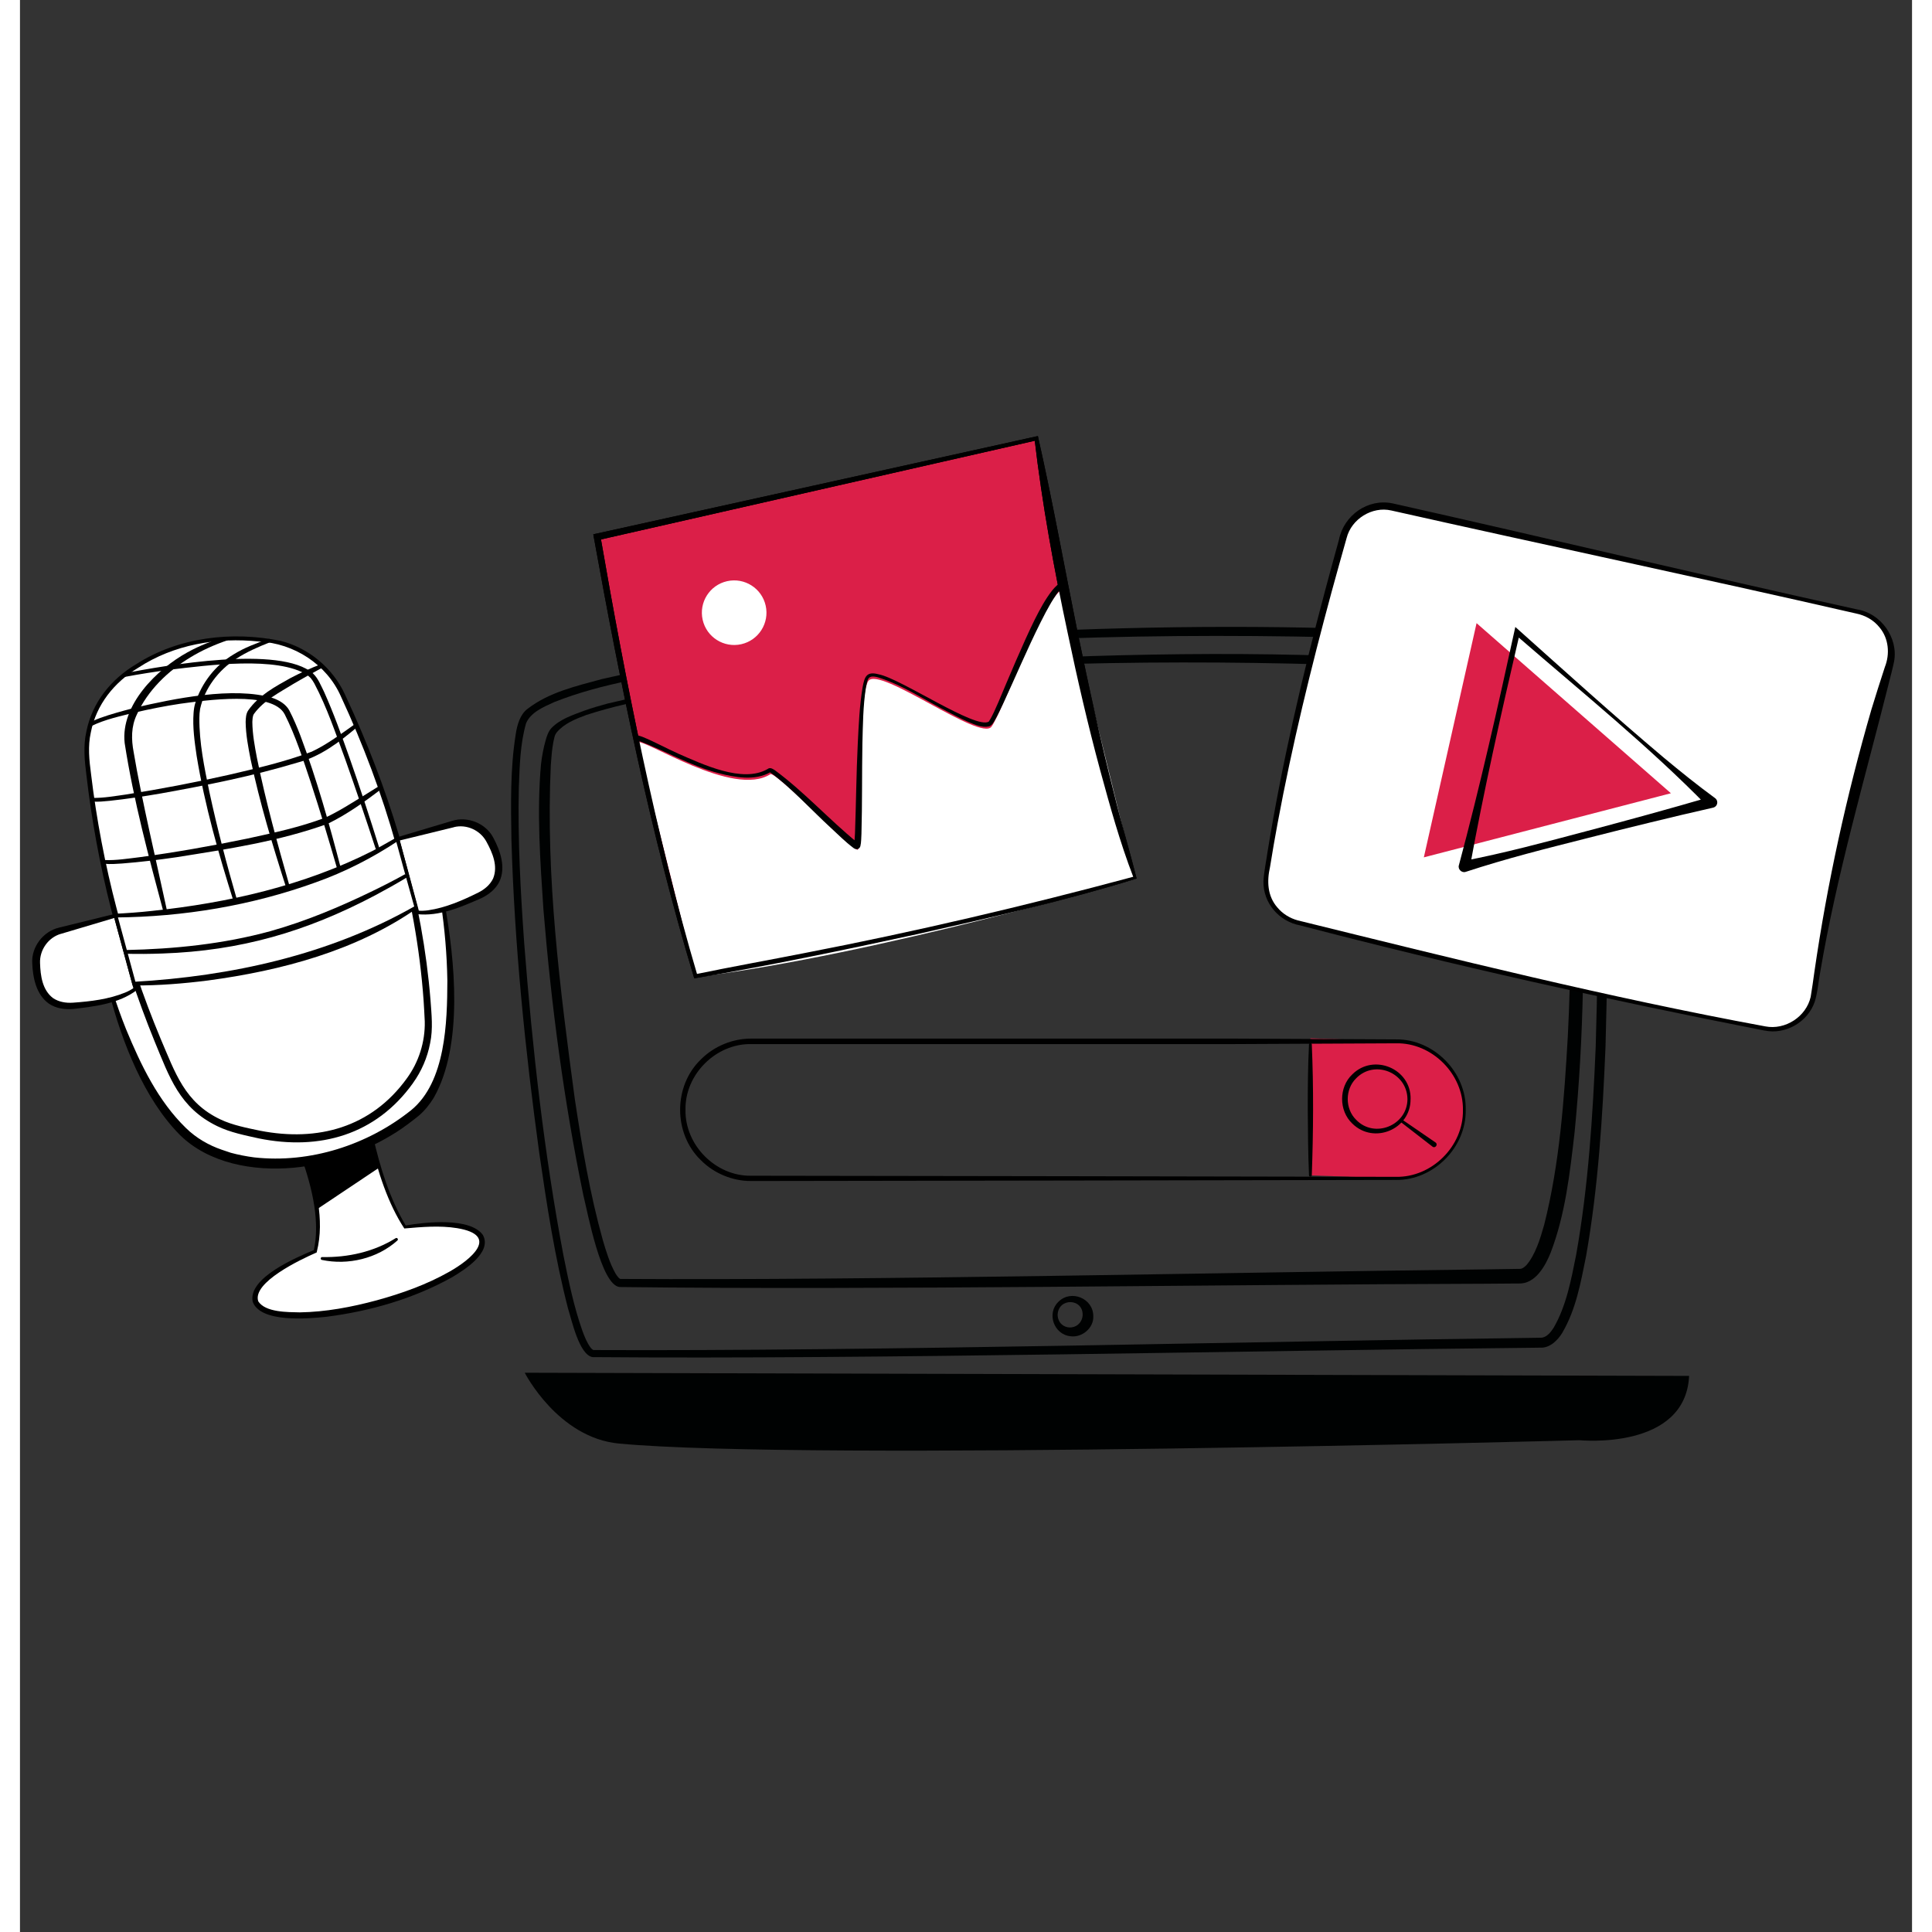 <svg xmlns="http://www.w3.org/2000/svg" xmlns:xlink="http://www.w3.org/1999/xlink" width="500" zoomAndPan="magnify" viewBox="0 0 375.12 383.04" height="500" preserveAspectRatio="xMidYMid meet" version="1.2"><rect x="0" y="0" width="375.12" height="383.04" fill="#333333" stroke="none"/><defs><clipPath id="b16e98a4f5"><path d="M 100 272 L 331 272 L 331 287.699 L 100 287.699 Z M 100 272 "/></clipPath><clipPath id="e1d2675f0d"><path d="M 114 86.453 L 222 86.453 L 222 194 L 114 194 Z M 114 86.453 "/></clipPath><clipPath id="393c101931"><path d="M 113 86.453 L 222 86.453 L 222 194 L 113 194 Z M 113 86.453 "/></clipPath><clipPath id="ac502b5000"><path d="M 113 86.453 L 222 86.453 L 222 194 L 113 194 Z M 113 86.453 "/></clipPath><clipPath id="fdf34f96f7"><path d="M 246 100 L 371.957 100 L 371.957 205 L 246 205 Z M 246 100 "/></clipPath><clipPath id="34b2d72c36"><path d="M 246 99 L 371.957 99 L 371.957 205 L 246 205 Z M 246 99 "/></clipPath><clipPath id="270abf65c0"><path d="M 2.383 181 L 24 181 L 24 201 L 2.383 201 Z M 2.383 181 "/></clipPath></defs><g id="bfd82a4c93"><path style=" stroke:none;fill-rule:nonzero;fill:#000202;fill-opacity:1;" d="M 113.555 269.07 C 110.852 268.664 109.371 261.629 108.645 259.379 C 106.039 249.273 104.457 238.953 102.961 228.645 C 100.133 208.02 98.039 187.277 97.434 166.457 C 97.332 159.477 97.176 152.512 98.289 145.562 C 98.562 143.754 99.137 141.637 100.645 140.527 C 104.926 137.219 110.285 136.035 115.344 134.641 C 135.664 129.902 156.52 128.164 177.262 126.551 C 204.949 124.641 232.711 123.812 260.461 124.555 C 270.871 124.875 281.301 125.387 291.652 126.707 C 296.859 127.48 302.184 128.117 307.07 130.352 C 308.105 130.824 309.328 131.676 309.918 132.824 C 310.996 135.059 311.473 137.555 311.934 139.938 C 315.324 162.301 314.949 185.035 314.348 207.574 C 313.77 221.473 312.91 235.359 310.488 249.086 C 309.445 254.262 308.504 259.605 305.766 264.266 C 304.887 265.707 303.312 267.309 301.387 267.188 L 300.742 267.199 C 244.543 267.746 169.402 269.531 113.547 269.062 Z M 113.695 267.66 C 169.34 267.918 244.723 265.934 300.711 265.23 L 301.359 265.219 C 301.543 265.211 301.695 265.219 301.855 265.188 C 302.836 264.965 303.496 264.109 304.09 263.203 C 306.598 258.848 307.551 253.672 308.539 248.734 C 310.945 235.152 311.824 221.293 312.406 207.508 C 313.023 185.117 313.422 162.465 310.09 140.273 C 309.652 137.996 309.23 135.738 308.254 133.668 C 307.879 132.883 307.086 132.488 306.234 132.008 C 301.629 129.918 296.422 129.27 291.41 128.527 C 281.129 127.203 270.762 126.691 260.402 126.344 C 218.918 125.391 177.223 126.891 136.07 132.348 C 125.895 133.926 115.512 135.406 105.918 139.199 C 103.781 140.168 101.273 141.219 100.34 143.391 C 99.172 147.473 99.074 151.789 98.906 156.055 C 98.672 166.422 99.242 176.793 99.98 187.137 C 101.586 207.824 103.898 228.512 107.75 248.906 C 108.77 253.961 109.805 259.055 111.527 263.906 C 111.953 265.055 112.422 266.227 113.137 267.188 C 113.352 267.469 113.641 267.66 113.695 267.652 Z M 113.695 267.66 "/><path style=" stroke:none;fill-rule:nonzero;fill:#000202;fill-opacity:1;" d="M 118.891 255.168 C 115.188 254.809 112.559 240.367 111.703 237.004 C 107.836 218.289 105.34 199.328 103.777 180.281 C 103.152 170.738 102.438 161.125 103.297 151.551 C 103.48 149.945 103.77 148.34 104.227 146.746 C 104.461 145.91 104.773 144.973 105.387 144.332 C 107.172 142.496 109.656 141.75 111.93 140.879 C 113.449 140.348 114.98 139.891 116.52 139.48 C 138.195 134.25 160.598 132.91 182.766 131.367 C 214.512 129.625 246.379 128.82 278.137 130.906 C 284.633 131.52 299.516 132.371 304.246 136.23 C 304.992 136.934 305.355 137.801 305.695 138.684 C 306.289 140.273 306.664 141.855 306.996 143.445 C 308.539 151.309 309.051 159.336 309.484 167.293 C 310.332 186.41 310.09 205.57 308.207 224.625 C 307.277 232.621 306.391 240.73 303.484 248.332 C 302.457 250.883 300.488 254.613 297.09 254.469 L 296.496 254.469 C 296.133 254.477 291.113 254.512 290.535 254.516 C 239.004 254.656 170.102 255.793 118.883 255.168 Z M 119.047 253.562 C 170.062 253.879 239.172 252.258 290.508 251.668 C 290.621 251.656 296.227 251.586 296.461 251.578 L 297.055 251.566 L 297.355 251.566 C 297.832 251.566 298.152 251.312 298.66 250.836 C 300.441 248.773 301.41 245.582 302.18 242.863 C 305.262 230.723 306.156 217.93 306.879 205.406 C 307.508 192.758 307.613 180.062 307.109 167.41 C 306.746 159.52 306.301 151.625 304.852 143.883 C 304.461 142 304.062 140.152 303.258 138.461 C 303.078 138.102 303.004 138.016 302.797 137.801 C 301.121 136.492 298.816 135.941 296.699 135.398 C 293.668 134.684 290.543 134.203 287.418 133.801 C 277.992 132.621 268.492 132.105 258.992 131.742 C 220.941 130.641 182.738 131.742 144.875 135.734 C 133.902 137.098 122.781 138.332 112.234 141.77 C 110.121 142.555 107.848 143.473 106.422 145.203 C 105.957 145.766 105.914 146.457 105.746 147.133 C 105.461 148.629 105.352 150.188 105.242 151.742 C 104.219 173.867 107.055 196.047 110.012 217.953 C 111.434 227.34 113.004 236.738 115.559 245.875 C 116.215 248.102 116.898 250.359 118.004 252.367 C 118.184 252.68 118.387 252.98 118.59 253.215 C 118.785 253.457 119.027 253.586 119.047 253.574 Z M 119.047 253.562 "/><g clip-rule="nonzero" clip-path="url(#b16e98a4f5)"><path style=" stroke:none;fill-rule:nonzero;fill:#000202;fill-opacity:1;" d="M 100.074 272.16 C 100.074 272.16 106.641 285.066 118.777 286.203 C 156.281 289.711 309.211 285.539 309.211 285.539 C 309.211 285.539 330.199 287.629 330.926 272.789 Z M 100.074 272.16 "/></g><path style=" stroke:none;fill-rule:nonzero;fill:#000202;fill-opacity:1;" d="M 212.797 260.949 C 212.918 263.277 210.574 265.219 208.34 264.93 C 204.973 264.641 203.473 260.348 205.918 258.062 C 208.387 255.617 212.805 257.398 212.797 260.949 Z M 210.68 260.875 C 210.922 257.375 205.84 257.184 205.723 260.707 C 205.875 263.934 210.27 264.031 210.68 260.875 Z M 210.68 260.875 "/><g clip-rule="nonzero" clip-path="url(#e1d2675f0d)"><path style=" stroke:none;fill-rule:nonzero;fill:#db1f48;fill-opacity:1;" d="M 221.051 174.004 C 195.148 181.449 165.426 187.75 133.957 193.531 C 126.379 168.375 120.078 138.582 114.43 106.438 L 201.523 86.91 C 207.098 119.715 213.305 149.957 221.051 174.004 Z M 221.051 174.004 "/></g><g clip-rule="nonzero" clip-path="url(#393c101931)"><path style=" stroke:none;fill-rule:nonzero;fill:#000000;fill-opacity:1;" d="M 221.391 174.184 C 207.098 178.602 192.41 181.93 177.828 185.219 C 163.52 188.32 148.477 191.465 134.027 193.91 L 133.684 193.969 L 133.586 193.645 C 124.988 165.113 119.074 135.855 113.777 106.559 L 113.668 105.934 L 114.285 105.797 L 201.438 86.535 L 201.812 86.453 L 201.898 86.848 C 204.707 99.242 207.113 112.652 209.641 125.129 C 211.887 136.051 214.258 146.949 217.023 157.75 C 218.309 163.066 220.062 168.883 221.391 174.184 Z M 220.711 173.828 C 218.07 166.977 216.102 159.809 214.168 152.73 C 211.73 143.73 209.641 134.648 207.727 125.527 C 205.008 112.773 202.652 99.941 201.145 86.98 L 201.605 87.293 L 114.574 107.09 L 115.082 106.332 C 117.617 120.988 120.355 135.617 123.473 150.16 C 126.598 164.703 130.098 179.168 134.324 193.426 L 133.887 193.16 C 140.137 191.852 149.418 190.168 155.793 188.906 C 177.598 184.688 199.262 179.602 220.711 173.832 Z M 220.711 173.828 "/></g><path style=" stroke:none;fill-rule:nonzero;fill:#ffffff;fill-opacity:1;" d="M 134.004 193.727 L 122.324 147.121 C 123.797 146.383 141.422 158.223 148.773 153.496 C 149.785 152.852 165.305 168.664 166.082 168.484 C 166.863 168.312 166.004 137.945 168.215 134.988 C 170.422 132.031 190.395 147.035 192.609 144.078 C 194.812 141.121 203.152 117.922 206.969 116.66 L 221.102 174.195 C 221.102 174.195 170.09 189.258 134.008 193.723 Z M 134.004 193.727 "/><path style=" stroke:none;fill-rule:nonzero;fill:#000000;fill-opacity:1;" d="M 121.926 145.898 C 122.488 145.691 122.902 145.926 123.395 146.078 C 125.82 147.066 128.113 148.348 130.496 149.414 C 135.297 151.492 143.27 155.352 148.227 152.465 C 148.73 152.059 149.262 152.457 149.676 152.711 C 155.504 157.02 160.395 162.457 165.984 167.027 C 166.008 167.047 166.047 167.07 166.059 167.074 C 166.078 167.094 166.094 167.082 165.996 167.062 C 165.766 166.996 165.438 167.191 165.367 167.371 C 165.355 167.406 165.359 167.395 165.359 167.383 L 165.359 167.359 C 165.477 166.879 165.512 165.801 165.551 165.258 C 165.77 159.332 165.812 153.359 166.102 147.422 C 166.289 143.703 166.441 139.957 167.059 136.258 C 167.441 134.176 167.832 133.035 170.234 133.688 C 174.66 134.531 189.496 144.672 192.078 143.066 C 192.852 141.895 193.41 140.477 193.992 139.188 C 196.016 134.371 198.898 127.469 201.191 122.828 C 202.211 120.812 203.281 118.789 204.695 117 C 205.25 116.359 205.77 115.742 206.641 115.418 L 206.953 116.359 C 205.887 116.977 205.098 118.426 204.418 119.512 C 203.684 120.777 202.996 122.074 202.34 123.398 C 199.684 128.707 197.391 134.191 194.883 139.586 C 194.402 140.602 193.926 141.625 193.375 142.613 C 193.094 143.109 192.699 143.918 192.047 144.039 C 190.645 144.316 189.289 143.629 188.027 143.137 C 186.641 142.535 185.32 141.844 184.004 141.145 C 179.395 138.824 175.035 135.797 170.086 134.285 C 168.008 133.742 168.07 134.684 167.707 136.375 C 167.141 140.031 167.121 143.75 167.02 147.445 C 166.914 153.387 167 159.324 166.832 165.301 C 166.781 166.047 166.812 166.984 166.621 167.75 C 166.445 168.402 165.789 168.535 165.258 168.125 C 163.582 166.871 162.121 165.379 160.59 163.973 C 157.312 160.977 152.355 155.652 148.77 153.164 C 148.723 153.133 148.625 153.109 148.684 153.121 C 148.684 153.121 148.734 153.121 148.785 153.094 C 148.816 153.078 148.832 153.066 148.809 153.078 C 145.676 154.859 141.855 154.133 138.559 153.301 C 132.945 151.859 127.961 148.836 122.578 146.844 C 122.504 146.828 122.43 146.816 122.379 146.809 C 122.324 146.797 122.285 146.828 122.371 146.789 Z M 121.926 145.898 "/><path style=" stroke:none;fill-rule:nonzero;fill:#ffffff;fill-opacity:1;" d="M 147.844 120.07 C 148.621 123.523 146.449 126.949 143 127.723 C 139.547 128.496 136.121 126.324 135.348 122.879 C 134.574 119.426 136.746 116 140.191 115.227 C 143.648 114.453 147.07 116.625 147.844 120.07 Z M 147.844 120.07 "/><g clip-rule="nonzero" clip-path="url(#ac502b5000)"><path style=" stroke:none;fill-rule:nonzero;fill:#000000;fill-opacity:1;" d="M 221.391 174.184 C 207.098 178.602 192.41 181.93 177.828 185.219 C 163.52 188.32 148.477 191.465 134.027 193.91 L 133.684 193.969 L 133.586 193.645 C 124.988 165.113 119.074 135.855 113.777 106.559 L 113.668 105.934 L 114.285 105.797 L 201.438 86.535 L 201.812 86.453 L 201.898 86.848 C 204.707 99.242 207.113 112.652 209.641 125.129 C 211.887 136.051 214.258 146.949 217.023 157.75 C 218.309 163.066 220.062 168.883 221.391 174.184 Z M 220.711 173.828 C 218.07 166.977 216.102 159.809 214.168 152.73 C 211.73 143.73 209.641 134.648 207.727 125.527 C 205.008 112.773 202.652 99.941 201.145 86.98 L 201.605 87.293 L 114.574 107.09 L 115.082 106.332 C 117.617 120.988 120.355 135.617 123.473 150.16 C 126.598 164.703 130.098 179.168 134.324 193.426 L 133.887 193.16 C 140.137 191.852 149.418 190.168 155.793 188.906 C 177.598 184.688 199.262 179.602 220.711 173.832 Z M 220.711 173.828 "/></g><g clip-rule="nonzero" clip-path="url(#fdf34f96f7)"><path style=" stroke:none;fill-rule:nonzero;fill:#ffffff;fill-opacity:1;" d="M 345.953 203.902 C 317.27 198.484 285.945 191.176 253.258 182.895 C 249.121 181.848 246.438 177.836 247.078 173.617 C 250.207 152.988 255.633 130.281 262.387 106.375 C 263.582 102.129 267.898 99.57 272.199 100.535 L 364.539 121.32 C 369.199 122.371 372.016 127.129 370.688 131.719 C 363.898 155.168 358.461 177.312 355.715 196.875 C 355.055 201.574 350.621 204.781 345.953 203.898 Z M 345.953 203.902 "/></g><g clip-rule="nonzero" clip-path="url(#34b2d72c36)"><path style=" stroke:none;fill-rule:nonzero;fill:#000000;fill-opacity:1;" d="M 345.875 204.32 C 315.004 198.277 284.277 191.422 253.84 183.477 C 249.645 182.703 246.461 179.07 246.531 174.746 C 246.641 172.695 247.074 170.836 247.352 168.836 C 250.191 151.355 254.227 134.086 258.785 116.977 C 259.488 114.422 260.777 109.531 261.5 107.016 C 262.469 102.152 267.25 98.758 272.172 99.809 C 302.891 106.695 333.449 114.031 364.168 120.812 C 368.898 121.539 372.438 126.391 371.562 131.148 C 371.395 132.051 370.742 134.562 370.504 135.508 C 365.723 154.531 360.191 173.398 356.91 192.762 C 356.535 194.715 356.426 196.742 355.816 198.648 C 354.441 202.648 350.02 205.184 345.879 204.312 Z M 346.027 203.492 C 349.992 204.262 354.133 201.57 355.027 197.645 C 355.246 196.391 355.598 193.902 355.777 192.59 C 358.32 175.051 362.137 157.691 367.066 140.672 C 367.906 137.934 368.84 134.953 369.742 132.223 C 370.758 129.652 370.504 126.598 368.703 124.426 C 367.531 122.93 365.859 122 363.988 121.625 C 333.34 114.602 302.543 108.102 271.887 101.211 C 268.078 100.332 263.977 102.891 263.02 106.672 C 262.211 109.527 260.848 114.402 260.055 117.316 C 255.945 132.477 252.219 147.75 249.344 163.195 C 248.805 166.086 248.297 168.992 247.836 171.898 C 247.195 174.703 247.316 177.645 249.277 179.895 C 250.309 181.156 251.773 182.055 253.344 182.477 C 284.109 190.059 314.871 197.746 346.035 203.492 Z M 346.027 203.492 "/></g><path style=" stroke:none;fill-rule:nonzero;fill:#db1f48;fill-opacity:1;" d="M 288.785 123.547 L 278.332 169.98 L 327.316 157.27 Z M 288.785 123.547 "/><path style=" stroke:none;fill-rule:nonzero;fill:#000000;fill-opacity:1;" d="M 297.156 126.406 C 293.656 141.461 290.203 156.812 287.434 172.031 L 286.078 170.719 C 294.375 169.125 302.516 166.926 310.676 164.758 C 318.602 162.664 327.219 160.309 335.062 158.008 L 334.613 159.91 C 323.027 148.035 309.535 137.133 297.156 126.406 Z M 296.473 124.305 C 306.492 133.25 315.859 141.758 325.926 150.234 C 329.223 152.973 332.555 155.668 336.074 158.238 C 336.547 158.586 336.648 159.242 336.305 159.719 C 336.129 159.953 335.887 160.086 335.621 160.141 C 331.512 161.074 327.398 162.035 323.305 163.043 C 320.23 163.777 314.082 165.312 311.027 166.098 C 306.941 167.145 302.848 168.156 298.777 169.258 C 294.707 170.359 290.656 171.539 286.637 172.852 C 285.852 173.133 285.027 172.324 285.281 171.539 C 289.449 155.988 293.035 140.043 296.469 124.301 L 296.473 124.301 Z M 296.473 124.305 "/><path style=" stroke:none;fill-rule:nonzero;fill:#ffffff;fill-opacity:1;" d="M 76.34 243.262 C 71.035 235.145 68.457 221.293 66.348 206.457 L 48.559 211.285 C 55.16 225.328 61.027 238.977 58.551 248.09 C 50.84 251.277 45.891 255.141 46.633 257.875 C 47.629 261.551 58.492 261.793 70.902 258.426 C 83.316 255.059 92.566 249.348 91.566 245.68 C 90.82 242.941 84.598 242.109 76.332 243.262 Z M 76.34 243.262 "/><path style=" stroke:none;fill-rule:nonzero;fill:#000000;fill-opacity:1;" d="M 76.199 243.555 C 69.789 233.824 67.809 217.988 66.02 206.496 C 66.02 206.496 66.434 206.766 66.43 206.766 L 48.727 211.918 L 49.156 210.996 C 51.84 216.879 54.508 222.801 56.617 228.949 C 58.625 235.078 60.469 241.711 58.855 248.168 L 58.816 248.324 L 58.66 248.387 C 55.746 249.66 45.984 254.25 47.242 258.004 C 48.676 260.211 53.047 260.137 55.473 260.191 C 60.629 260.113 65.754 259.141 70.73 257.801 C 75.703 256.434 80.613 254.688 85.098 252.148 C 89.438 249.711 95.219 244.91 86.652 243.492 C 83.203 242.938 79.664 243.262 76.195 243.559 Z M 76.473 242.961 C 80.34 242.297 89.258 241.297 91.785 244.859 C 93.641 248.309 88.164 251.727 85.719 253.199 C 78.047 257.488 69.449 259.957 60.758 261.066 C 57.113 261.453 47.684 262.293 46.141 258.09 C 45.141 253.332 54.902 249.254 58.418 247.781 C 58.434 247.77 58.227 247.996 58.234 247.996 C 60.758 236.852 52.574 221.703 47.961 211.562 C 47.961 211.562 47.637 210.828 47.629 210.828 L 48.383 210.637 C 48.383 210.637 66.254 206.133 66.262 206.133 L 66.617 206.035 L 66.672 206.402 C 67.578 212.734 68.57 219.059 69.984 225.281 C 71.391 231.426 73.242 237.52 76.473 242.961 Z M 76.473 242.961 "/><path style=" stroke:none;fill-rule:nonzero;fill:#ffffff;fill-opacity:1;" d="M 18.074 196.875 C 18.074 196.875 24.543 221.305 36.75 227.598 C 48.957 233.898 66.961 230.203 78.496 220.5 C 89.828 210.977 83.789 178.898 83.789 178.898 L 15.023 191.781 L 18.074 196.867 Z M 18.074 196.875 "/><path style=" stroke:none;fill-rule:nonzero;fill:#000000;fill-opacity:1;" d="M 18.414 196.73 C 19.188 199.168 20.09 201.707 21.043 204.074 C 23.957 211.117 27.387 218.281 32.902 223.641 C 34.902 225.602 37.387 227.051 40.02 227.949 C 40.469 228.094 41.352 228.402 41.805 228.551 C 43.219 228.938 44.957 229.277 46.43 229.465 C 57.477 230.695 68.922 227.02 77.559 220.102 C 84.406 214.496 84.707 202.703 84.734 194.426 C 84.652 189.262 84.203 184.082 83.438 178.973 C 83.43 178.961 83.863 179.262 83.863 179.262 L 15.098 192.145 L 15.348 191.598 L 18.418 196.73 Z M 17.738 197.02 L 14.711 191.977 L 14.441 191.527 L 14.953 191.43 L 83.719 178.543 L 84.078 178.477 C 84.078 178.477 84.141 178.832 84.145 178.84 C 86.23 190.297 87.957 207.164 82.055 217.613 C 81.254 218.926 80.27 220.164 79.082 221.188 C 77.742 222.273 76.129 223.492 74.668 224.434 C 68.531 228.336 61.426 230.867 54.168 231.52 C 46.332 232.23 37.402 230.684 31.645 224.953 C 24.582 217.793 20.246 206.613 17.738 197.012 Z M 17.738 197.02 "/><path style=" stroke:none;fill-rule:nonzero;fill:#ffffff;fill-opacity:1;" d="M 77.273 214.316 C 69.57 224.832 58.07 228.332 42.168 223.66 C 36.922 222.117 32.645 218.305 30.375 213.328 C 21.289 193.438 15.605 172.625 13.32 150.895 C 12.633 144.34 15.398 137.895 20.621 133.867 C 28.762 127.59 38.438 125.57 49.367 127.02 C 55.723 127.863 61.234 131.898 63.949 137.707 C 74.289 159.84 79.871 181.234 80.945 201.938 C 81.176 206.363 79.895 210.734 77.273 214.309 Z M 77.273 214.316 "/><path style=" stroke:none;fill-rule:nonzero;fill:#000000;fill-opacity:1;" d="M 77.898 214.766 C 70.551 225.016 59.398 228.152 47.34 225.699 C 44.57 225.082 41.703 224.527 39.117 223.273 C 31.609 219.621 29.652 213.586 26.684 206.445 C 19.793 189.539 15.242 171.684 13.16 153.555 C 12.801 150.773 12.523 147.844 13.16 145.055 C 14.301 139.285 18.055 134.648 23.047 131.676 C 31.43 126.309 42.047 125.09 51.68 127.059 C 57.25 128.457 62.055 132.473 64.438 137.703 L 66.188 141.531 C 74.16 159.477 79.809 178.621 81.391 198.25 C 81.594 201.078 81.918 203.988 81.32 206.812 C 80.777 209.672 79.602 212.402 77.891 214.766 Z M 76.656 213.859 C 79.059 210.613 80.348 206.559 80.254 202.516 C 80.207 201.16 80.098 199.746 80.023 198.359 C 78.531 177.457 72.422 157.051 63.633 138.086 C 60.828 131.703 54.312 127.527 47.398 127.191 C 39.137 126.309 30.496 127.781 23.484 132.367 C 18.703 135.25 15.105 139.691 14.043 145.238 C 13.438 147.965 13.727 150.691 14.09 153.453 C 16.242 171.469 20.898 189.207 27.891 205.953 C 30.766 212.645 32.637 218.59 39.754 221.945 C 42.16 223.086 45.008 223.629 47.625 224.18 C 59.047 226.398 69.629 223.539 76.656 213.863 Z M 76.656 213.859 "/><path style=" stroke:none;fill-rule:nonzero;fill:#ffffff;fill-opacity:1;" d="M 7.938 184.527 C 5.098 185.301 3.133 187.906 3.207 190.844 C 3.312 194.922 4.5 199.867 10.504 199.414 C 20.188 198.688 22.895 196.055 22.895 196.055 L 18.957 181.535 Z M 7.938 184.527 "/><g clip-rule="nonzero" clip-path="url(#270abf65c0)"><path style=" stroke:none;fill-rule:nonzero;fill:#000000;fill-opacity:1;" d="M 8.105 185.145 C 5.605 185.867 3.871 188.352 3.98 190.934 C 4.059 193.461 4.438 196.285 6.559 197.887 C 7.68 198.637 9.059 198.891 10.508 198.793 C 14.02 198.543 17.594 198.117 20.867 196.781 C 21.504 196.516 22.156 196.176 22.641 195.793 L 22.543 196.152 L 18.605 181.645 C 18.582 181.609 19.051 181.898 19.051 181.895 L 8.105 185.152 Z M 7.766 183.902 L 18.852 181.18 L 19.211 181.09 L 19.305 181.438 C 19.305 181.438 23.234 195.949 23.242 195.957 L 23.301 196.172 L 23.145 196.312 L 23.133 196.324 C 19.547 199 14.91 199.52 10.602 200.035 C 8.949 200.172 7.191 199.965 5.777 199.012 C 3.227 197.25 2.551 193.867 2.434 190.984 C 2.227 187.746 4.617 184.625 7.766 183.91 Z M 7.766 183.902 "/></g><path style=" stroke:none;fill-rule:nonzero;fill:#ffffff;fill-opacity:1;" d="M 85.859 163.375 C 88.703 162.598 91.719 163.859 93.137 166.434 C 95.105 170.004 96.578 174.871 91.176 177.516 C 82.449 181.785 78.781 180.879 78.781 180.879 L 74.844 166.359 L 85.859 163.367 Z M 85.859 163.375 "/><path style=" stroke:none;fill-rule:nonzero;fill:#000000;fill-opacity:1;" d="M 85.688 162.742 C 88.766 161.77 92.414 163.254 93.879 166.156 C 95.234 168.703 96.367 171.973 95.051 174.785 C 94.305 176.32 92.902 177.391 91.398 178.105 C 87.422 179.84 83.152 181.73 78.707 181.234 L 78.688 181.234 L 78.48 181.191 L 78.422 180.977 C 78.422 180.977 74.488 166.469 74.484 166.457 L 74.387 166.117 L 74.738 166.012 L 85.684 162.742 Z M 86.035 164.004 L 74.941 166.719 C 74.941 166.719 75.199 166.23 75.199 166.277 L 79.141 180.785 L 78.875 180.523 C 79.484 180.613 80.219 180.57 80.902 180.48 C 84.398 179.973 87.699 178.531 90.852 176.969 C 92.148 176.32 93.207 175.402 93.797 174.191 C 94.812 171.742 93.711 169.121 92.496 166.902 C 91.289 164.621 88.547 163.352 86.027 163.992 L 86.027 164.004 Z M 86.035 164.004 "/><path style=" stroke:none;fill-rule:nonzero;fill:#ffffff;fill-opacity:1;" d="M 78.504 179.855 C 55.473 194.863 22.613 195.027 22.613 195.027 L 18.949 181.535 C 18.949 181.535 51.812 181.375 74.844 166.363 Z M 78.504 179.855 "/><path style=" stroke:none;fill-rule:nonzero;fill:#000000;fill-opacity:1;" d="M 78.844 179.984 C 66.684 188.508 51.84 192.43 37.281 194.391 C 32.418 195.008 27.531 195.395 22.617 195.383 L 22.336 195.383 L 22.262 195.113 L 18.598 181.621 L 18.477 181.184 C 21.055 181.059 23.641 180.883 26.211 180.594 C 41.254 179.008 56.32 175.586 69.875 168.715 C 71.043 168.113 73.473 166.688 74.641 166.047 L 75.066 165.793 C 76.352 170.512 77.609 175.254 78.844 179.973 Z M 78.164 179.723 C 76.914 175.293 75.691 170.887 74.488 166.457 L 75.039 166.664 C 69.934 170.055 64.414 172.891 58.625 174.941 C 45.957 179.531 32.414 181.785 18.949 181.895 L 19.305 181.434 L 22.965 194.922 L 22.613 194.652 C 41.867 193.559 61.289 189.305 78.164 179.719 Z M 78.164 179.723 "/><path style=" stroke:none;fill-rule:nonzero;fill:#000000;fill-opacity:1;" d="M 28.492 180.969 C 25.523 169.852 22.516 158.719 20.758 147.332 C 19.902 139.781 27.145 132.668 33.238 129.312 C 35.648 127.988 38.211 126.973 40.852 126.27 C 41.047 126.215 41.242 126.332 41.293 126.527 C 41.348 126.719 41.238 126.91 41.059 126.969 C 38.527 127.844 36.086 128.93 33.816 130.312 C 29.352 133.008 25.34 136.859 23.184 141.637 C 22.02 144.043 22.059 146.578 22.543 149.137 C 24.078 158.359 27.215 171.516 29.203 180.797 C 29.25 180.992 29.121 181.191 28.926 181.23 C 28.734 181.27 28.543 181.156 28.492 180.969 Z M 28.492 180.969 "/><path style=" stroke:none;fill-rule:nonzero;fill:#000000;fill-opacity:1;" d="M 42.391 178.84 C 39.383 169.316 36.641 159.711 35.023 149.844 C 34.617 147.059 34.207 144.207 34.418 141.34 C 34.465 140.711 34.566 139.988 34.758 139.383 C 36.016 135.406 38.75 131.871 42.34 129.75 C 44.508 128.395 46.891 127.523 49.234 126.684 C 49.426 126.613 49.633 126.719 49.703 126.902 C 49.766 127.09 49.676 127.297 49.488 127.367 C 47.184 128.277 44.914 129.27 42.879 130.602 C 39.355 132.859 36.605 136.461 35.711 140.562 C 35.617 141.141 35.57 141.758 35.566 142.34 C 35.531 147.23 36.555 152.168 37.543 156.969 C 39.105 164.25 41.012 171.469 43.086 178.625 C 43.145 178.82 43.035 179.023 42.836 179.082 C 42.645 179.141 42.445 179.031 42.387 178.844 Z M 42.391 178.84 "/><path style=" stroke:none;fill-rule:nonzero;fill:#000000;fill-opacity:1;" d="M 52.789 176.016 C 50.098 167.637 47.551 159.223 45.734 150.598 C 45.262 148.168 44.773 145.668 44.742 143.133 C 44.777 142.352 44.793 141.516 45.27 140.816 C 47.348 137.859 50.609 136.125 53.648 134.422 C 55.613 133.402 57.609 132.465 59.688 131.684 C 59.879 131.617 60.086 131.707 60.156 131.898 C 60.219 132.074 60.145 132.27 59.984 132.348 C 58.07 133.402 56.148 134.445 54.273 135.551 C 51.492 137.27 48.348 138.852 46.418 141.504 C 46.09 141.941 46.113 142.59 46.07 143.145 C 46.09 145.547 46.539 147.938 46.996 150.34 C 48.727 158.91 51.078 167.383 53.48 175.789 C 53.539 175.98 53.43 176.188 53.238 176.246 C 53.047 176.305 52.844 176.195 52.789 176.008 Z M 52.789 176.016 "/><path style=" stroke:none;fill-rule:nonzero;fill:#000000;fill-opacity:1;" d="M 62.969 172.531 C 61.27 166.652 59.508 160.773 57.598 154.961 C 56.086 150.453 54.637 145.879 52.5 141.648 C 50.055 136.836 36.434 138.902 31.785 139.523 C 28.77 139.977 25.766 140.574 22.793 141.262 C 19.887 141.992 16.832 142.625 14.145 143.957 C 13.973 144.066 13.734 144.016 13.633 143.836 C 12.871 142.797 21.609 140.648 22.57 140.367 C 30.391 138.527 42.41 136.035 50.137 138.395 C 51.391 138.836 52.711 139.598 53.387 140.832 C 54.242 142.48 54.965 144.195 55.617 145.898 C 58.863 154.539 61.34 163.426 63.668 172.336 C 63.719 172.531 63.598 172.73 63.406 172.781 C 63.219 172.832 63.02 172.719 62.965 172.527 Z M 62.969 172.531 "/><path style=" stroke:none;fill-rule:nonzero;fill:#000000;fill-opacity:1;" d="M 20.547 133.512 C 28.855 131.922 51.648 127.863 58.102 133.523 C 59.133 134.508 59.66 135.914 60.285 137.156 C 62.207 141.43 63.773 145.836 65.336 150.242 C 67.402 156.113 69.34 162.023 71.188 167.965 C 71.246 168.156 71.141 168.363 70.945 168.422 C 70.754 168.477 70.551 168.375 70.488 168.184 C 68.555 162.281 66.562 156.391 64.488 150.543 C 62.609 145.477 60.891 140.297 58.367 135.52 C 58.148 135.121 57.898 134.746 57.617 134.406 C 57.484 134.277 57.164 134.008 57.031 133.879 C 51.137 129.988 36.898 131.93 29.879 132.758 C 26.805 133.168 23.734 133.645 20.695 134.219 C 20.5 134.262 20.301 134.133 20.262 133.934 C 20.227 133.734 20.355 133.547 20.551 133.504 Z M 20.547 133.512 "/><path style=" stroke:none;fill-rule:nonzero;fill:#000000;fill-opacity:1;" d="M 14.504 158.188 C 16.504 158.238 18.922 157.816 21.043 157.516 C 27.844 156.441 34.625 155.145 41.348 153.629 C 46.902 152.332 52.535 151.039 57.852 149.023 C 60.914 147.586 63.684 145.48 66.457 143.531 C 66.617 143.41 66.855 143.445 66.973 143.609 C 67.082 143.766 67.059 143.98 66.914 144.102 C 63.375 147.086 59.555 150.027 54.988 151.199 C 46.133 153.867 37.086 155.668 28 157.297 C 24.594 157.887 21.168 158.414 17.727 158.777 C 16.617 158.863 15.504 159.035 14.391 158.891 C 14.297 158.863 14.188 158.855 14.012 158.723 C 13.68 158.395 14.145 157.863 14.512 158.188 Z M 14.504 158.188 "/><path style=" stroke:none;fill-rule:nonzero;fill:#000000;fill-opacity:1;" d="M 16.855 170.516 C 18.98 170.609 21.48 170.219 23.723 169.949 C 30.848 168.98 37.949 167.727 44.992 166.273 C 50.234 165.141 55.52 163.996 60.516 162.113 C 63.195 160.867 65.719 159.238 68.242 157.691 L 71.297 155.789 C 71.469 155.68 71.695 155.734 71.805 155.906 C 71.902 156.066 71.863 156.277 71.719 156.387 C 68.34 158.949 64.875 161.438 61.047 163.309 C 51.348 166.82 41.133 168.344 31.004 169.957 C 27.422 170.477 23.836 170.922 20.227 171.199 C 19.074 171.258 17.898 171.395 16.746 171.227 C 16.652 171.199 16.543 171.191 16.363 171.055 C 16.027 170.727 16.496 170.199 16.859 170.516 Z M 16.855 170.516 "/><path style=" stroke:none;fill-rule:nonzero;fill:#000000;fill-opacity:1;" d="M 20.914 188.355 C 30.57 188.16 40.336 187.168 49.656 184.609 C 56.656 182.645 63.391 179.816 69.922 176.645 C 72.105 175.586 74.27 174.48 76.383 173.301 L 76.758 173.926 C 74.664 175.199 72.531 176.383 70.371 177.535 C 56.727 184.734 43.703 188.512 28.238 189.043 C 25.793 189.129 23.352 189.16 20.898 189.09 L 20.914 188.363 Z M 20.914 188.355 "/><path style=" stroke:none;fill-rule:nonzero;fill:#000000;fill-opacity:1;" d="M 59.938 249.227 C 65.02 249.328 70.137 248.191 74.48 245.488 C 74.766 245.293 75.098 245.715 74.824 245.945 C 70.852 249.52 65.047 250.895 59.844 249.793 C 59.504 249.711 59.586 249.195 59.938 249.227 Z M 59.938 249.227 "/><path style=" stroke:none;fill-rule:nonzero;fill:#000000;fill-opacity:1;" d="M 70.039 226.922 L 56.098 230.715 C 57.738 232.699 58.344 236.168 58.875 239.75 L 71.258 231.469 Z M 70.039 226.922 "/><path style=" stroke:none;fill-rule:nonzero;fill:#db1f48;fill-opacity:1;" d="M 255.844 205.855 L 272.773 206.449 C 280.273 206.449 286.359 212.531 286.359 220.039 C 286.359 227.539 280.281 233.629 272.773 233.629 L 255.844 233.031 Z M 255.844 205.855 "/><path style=" stroke:none;fill-rule:nonzero;fill:#000000;fill-opacity:1;" d="M 272.773 233.934 C 244.527 233.984 172.227 234.129 144.922 234.148 C 141.234 234.16 137.559 232.621 134.969 229.996 C 129.516 224.711 129.516 215.305 135 210.043 C 137.613 207.418 141.285 205.902 144.98 205.914 C 151.957 205.926 236.164 205.902 240.871 205.914 C 247.738 205.941 265.766 206.035 272.836 206.07 C 280.32 205.992 286.828 212.605 286.633 220.074 C 286.746 227.527 280.227 234.043 272.773 233.938 Z M 272.773 233.32 C 279.914 233.477 286.211 227.227 286.082 220.066 C 286.184 212.941 279.949 206.699 272.828 206.848 C 265.641 206.883 247.789 206.969 240.871 207 C 236.574 206.992 151.523 207.012 144.988 207 C 137.988 206.871 131.824 213 131.945 220.008 C 131.809 227.02 137.906 233.199 144.93 233.102 C 171.922 233.125 244.844 233.262 272.777 233.32 Z M 272.773 233.32 "/><path style=" stroke:none;fill-rule:nonzero;fill:#000000;fill-opacity:1;" d="M 275.699 217.891 C 275.762 223.883 268.434 226.973 264.156 222.766 C 261.457 220.223 261.445 215.551 264.148 213.004 C 268.406 208.766 275.82 211.891 275.707 217.891 Z M 275.082 217.891 C 275.012 212.645 268.578 210.031 264.918 213.777 C 262.688 215.957 262.684 219.832 264.91 222.012 C 268.543 225.785 275.07 223.141 275.086 217.891 Z M 275.082 217.891 "/><path style=" stroke:none;fill-rule:nonzero;fill:#000000;fill-opacity:1;" d="M 280.047 227.332 L 273.609 222.344 C 273.332 222.141 273.648 221.703 273.934 221.902 L 280.648 226.508 C 281.211 226.898 280.598 227.75 280.047 227.332 Z M 280.047 227.332 "/><path style=" stroke:none;fill-rule:nonzero;fill:#000000;fill-opacity:1;" d="M 256.117 207.051 C 256.492 215.707 256.422 224.375 256.117 233.031 C 256.105 233.367 255.586 233.379 255.566 233.031 C 255.383 228.699 255.344 224.375 255.32 220.043 C 255.312 215.715 255.348 211.383 255.566 207.055 C 255.586 206.727 256.094 206.711 256.117 207.055 Z M 256.117 207.051 "/></g></svg>